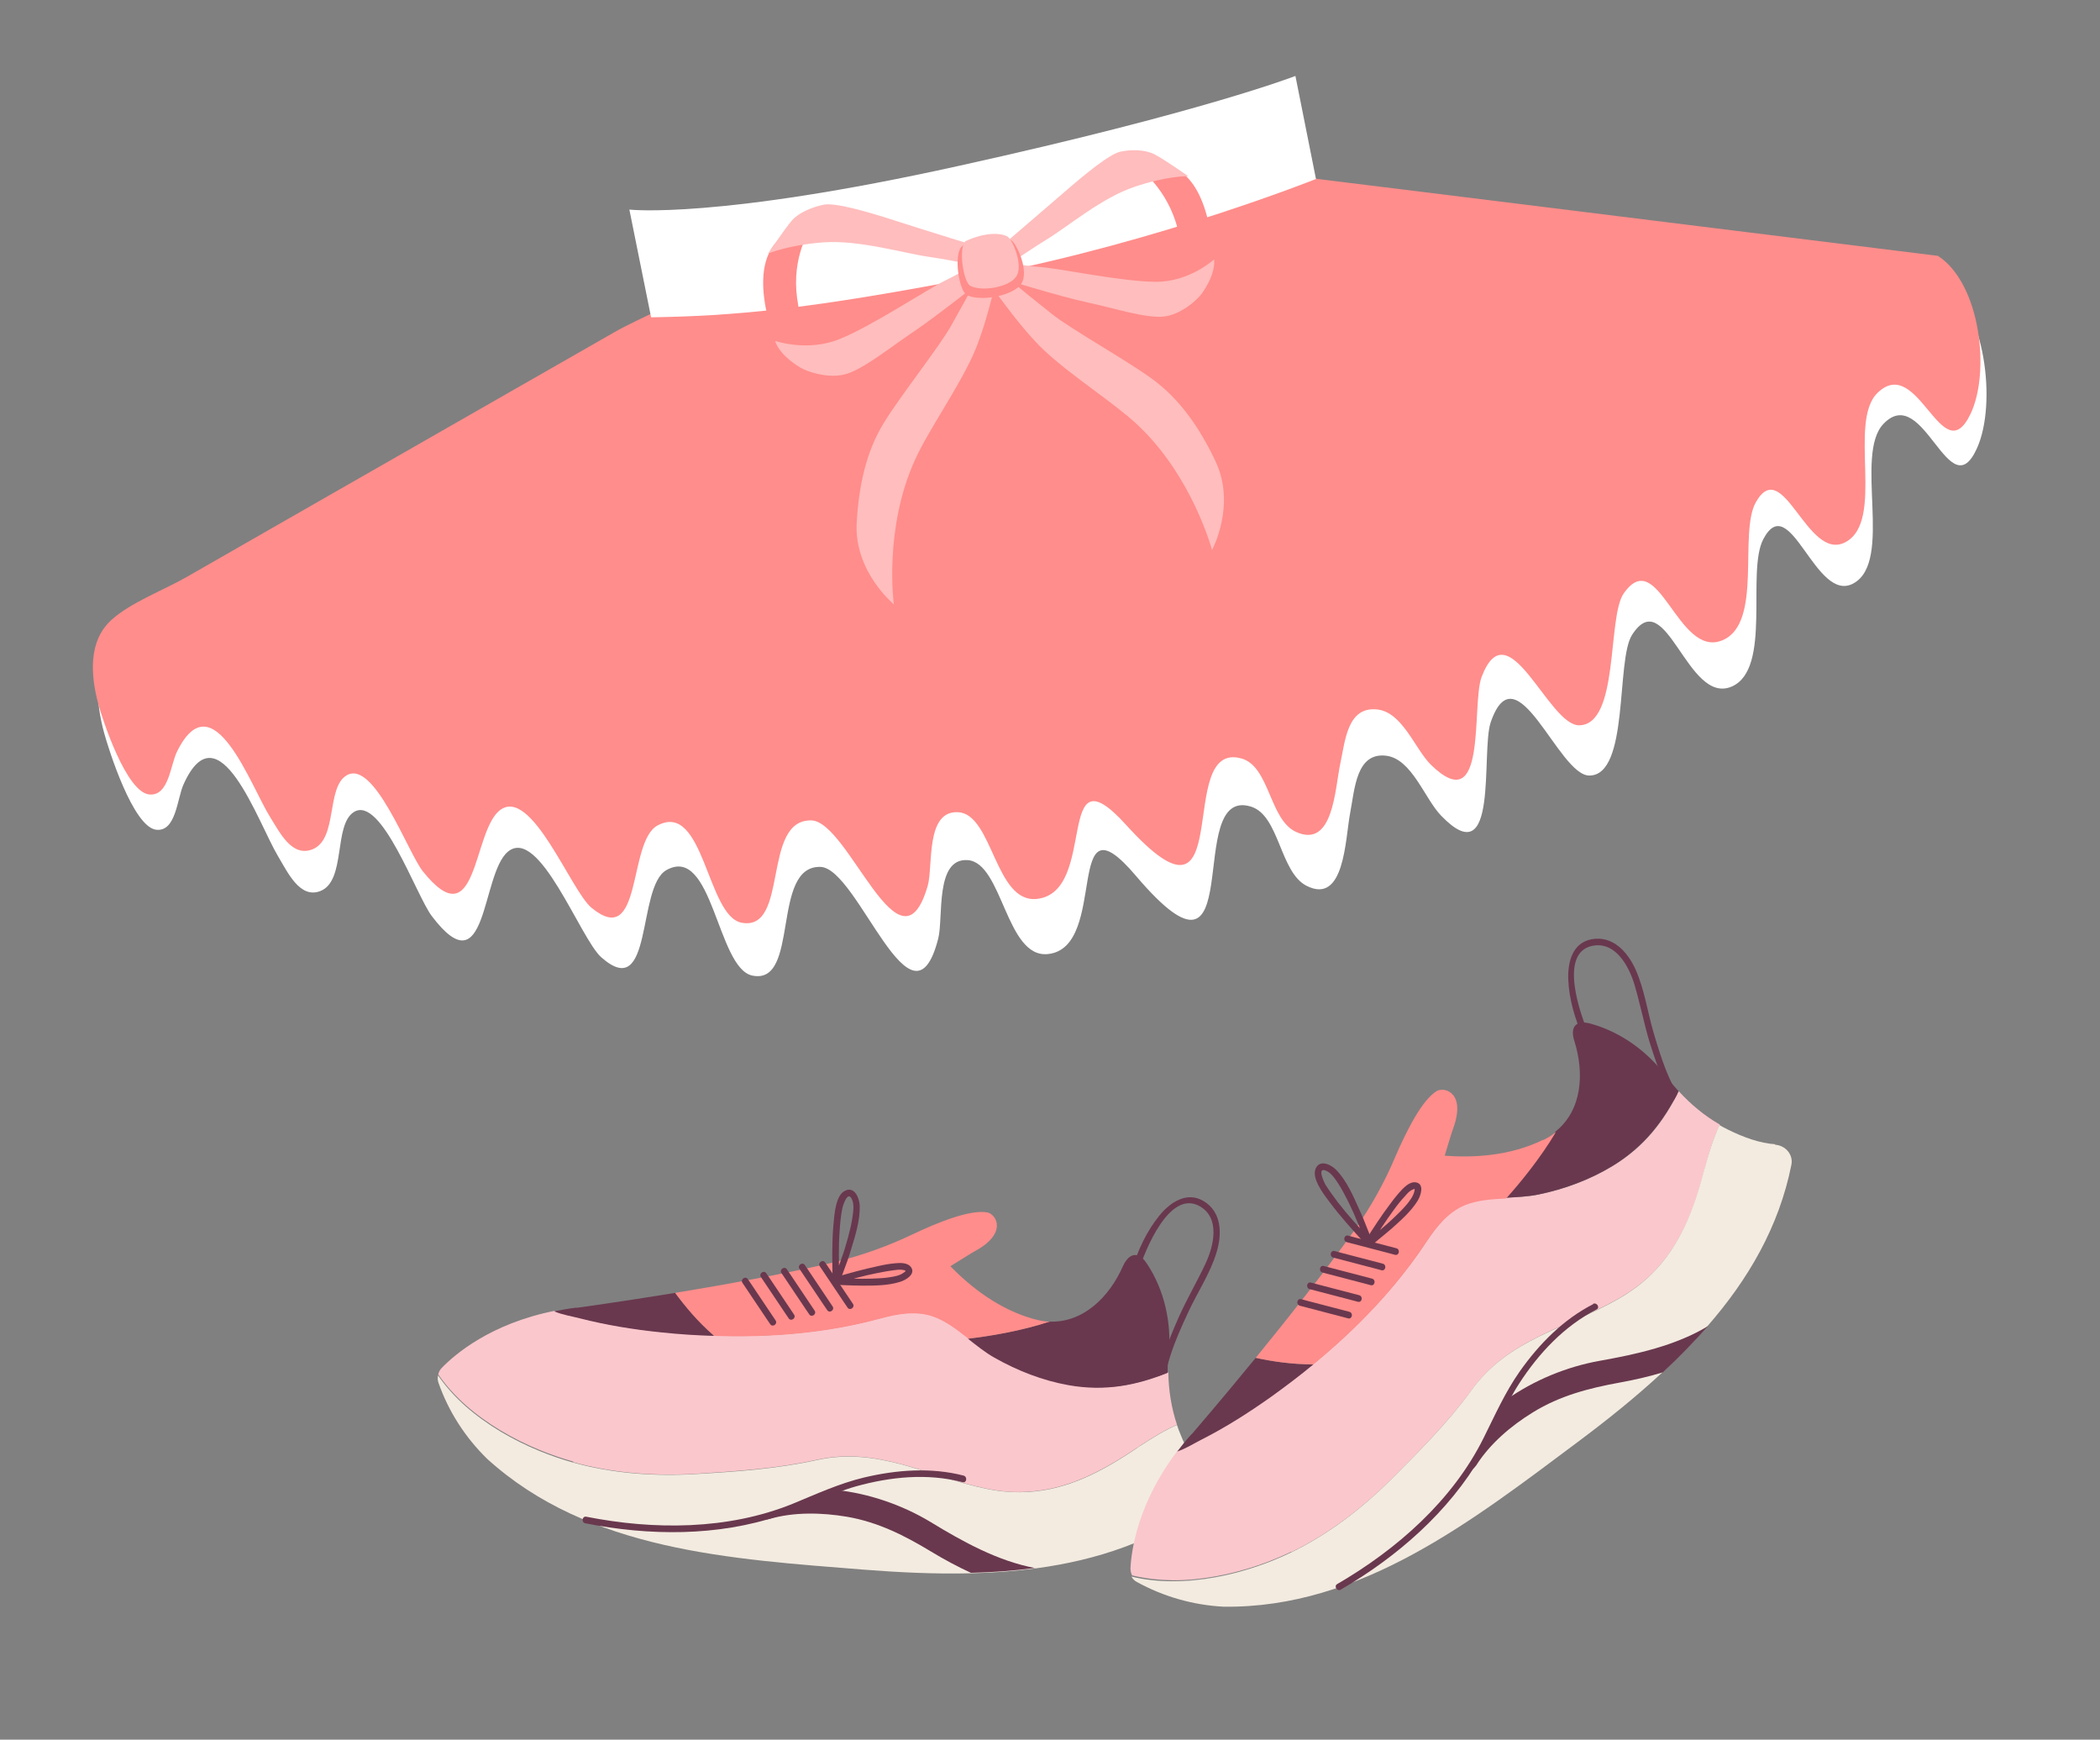 <?xml version="1.0" encoding="UTF-8"?>
<svg id="_圖層_1" data-name="圖層_1" xmlns="http://www.w3.org/2000/svg" xmlns:xlink="http://www.w3.org/1999/xlink" version="1.1" viewBox="0 0 898.9 744.5">
  <rect x="0" y="0" width="898.9" height="744.5" fill="#808080" stroke="none"/>
  <!-- Generator: Adobe Illustrator 29.3.1, SVG Export Plug-In . SVG Version: 2.1.0 Build 151)  -->
  <defs>
    <style>
      .st0 {
        fill: none;
      }

      .st1 {
        fill: #69384e;
      }

      .st2 {
        fill: #ff8d8b;
      }

      .st3 {
        fill: #fac7cc;
      }

      .st4 {
        fill: #f3ebe0;
      }

      .st5 {
        fill: #fff;
      }

      .st6 {
        fill: #ffbdbd;
      }
    </style>
  </defs>
  <g>
    <path class="st5" d="M831.6,119.2c-77.5-11.3-155.1-22.7-232.6-34-16.6-2.4-33.1-4.8-49.7-7.3-3-.4-7.6-.2-10.4-1.5-3.2-1.6-5.8-7.5-8.7-8.3-12.1-3-39.1,11.2-50.8,14.5-19.2,5.5-38.4,12.3-57.9,16.6-35.1,7.6-72.5,4.8-107.3,13-11.2,2.6-8.2,5.4-15.6,13-8.6,8.9-24.3,14.6-34.7,20.8-41.2,24.8-82.4,49.6-123.7,74.4-19.6,11.8-39.3,23.6-58.9,35.4-9.7,5.8-23.5,11.1-31.7,19.1-9.8,9.5-8.7,25-5.1,38.5,2,7.4,12.5,40.6,22.4,41.7,8.5.9,8.9-13.4,11.7-19.5,15-33.2,31.8,16.4,40.4,30.8,4.2,7,9.4,18.4,18.2,14.9,11-4.4,5.5-28.3,14.3-33.8,11.7-7.3,26.6,35.6,33.3,44.5,24,31.7,21-17.8,32.6-27.5,13.4-11.2,31,37.3,40,45.2,22.3,19.7,15.1-30,27.8-37.3,19.9-11.3,21.7,41.9,36.8,45.1,20.6,4.3,7.8-47.3,29.3-46.5,16.1.7,39.1,74.3,50.3,30.7,2.3-8.9-1.5-34.7,12.7-33.6,14.9,1.2,16.3,42,34.2,40.2,26.5-2.6,6.3-70.6,37.8-33.4,49.6,58.3,19.7-38.9,49.2-29.7,12.2,3.8,12.3,28.1,23.8,33.9,16.2,8.2,16.5-19.7,18.6-31,2-10.4,2.6-26.1,15.3-24.7,11.1,1.2,16.6,18.4,23.7,25.7,24.9,25.8,16.9-27.3,21.2-40,11-32,28.9,22.8,42.2,22.8,17.2,0,11.3-49.3,18.3-60.2,14.6-22.7,23.6,30.4,42.7,22.1,17.3-7.6,6.1-49.1,13.5-63.1,11.5-21.7,22.3,27.8,38.5,19,17.4-9.4.1-55.2,13-68.4,17.2-17.7,28.1,37,40,10.4,8.5-19.1,3.5-59.6-14.6-72.7Z"/>
    <path class="st2" d="M829.6,109.5c-77.2-9.6-154.4-19.1-231.5-28.7-16.5-2-33-4.1-49.5-6.1-3-.4-7.6,0-10.3-1.3-3.2-1.4-5.6-6.9-8.6-7.6-12-2.7-39.2,11-50.8,14.2-19.2,5.4-38.5,12-58,16.2-35.1,7.5-72.3,5.5-107.2,13.6-11.2,2.6-8.2,5.1-15.8,12.4-8.7,8.4-24.4,13.9-34.8,19.9-41.4,23.7-82.9,47.4-124.3,71.1-19.7,11.3-39.5,22.6-59.2,33.9-9.8,5.6-23.6,10.7-31.9,18.2-9.9,9-9,23.4-5.6,36.1,1.9,6.9,12,37.7,21.8,38.6,8.4.8,9-12.6,11.9-18.4,15.4-31.2,31.5,14.9,39.9,28.2,4.1,6.5,9.2,17.1,18,13.7,11-4.3,5.8-26.5,14.7-31.7,11.8-6.9,26.1,32.9,32.6,41.1,23.5,29.3,21.2-16.9,32.9-26.1,13.5-10.6,30.4,34.4,39.3,41.7,22,18.1,15.4-28.2,28.2-35.2,20-10.8,21.1,38.9,36.1,41.6,20.4,3.7,8.4-44.3,29.8-43.8,16.1.4,38,68.8,49.8,28,2.4-8.3-1.1-32.4,13.1-31.5,14.8.9,15.7,39,33.6,37.1,26.5-2.8,7.2-65.9,38.2-31.7,48.7,53.8,20.1-36.6,49.4-28.4,12.1,3.4,11.9,26.1,23.3,31.4,16.1,7.4,16.7-18.6,19-29.2,2.1-9.7,3-24.4,15.6-23.2,11,1,16.3,16.9,23.2,23.7,24.4,23.8,17.2-25.7,21.7-37.6,11.4-30,28.5,20.9,41.8,20.7,17.2-.3,11.9-46.2,19-56.4,14.9-21.4,23.1,28.1,42.3,20,17.4-7.3,6.8-45.9,14.3-59.1,11.7-20.5,21.9,25.6,38.2,17.2,17.4-9,.9-51.5,13.9-64,17.4-16.8,27.6,34.1,39.7,9.2,8.7-18,4.3-55.7-13.6-67.6Z"/>
    <path class="st5" d="M269.5,89.7s37.1,4.3,141.3-18.8c104.2-23,143.7-38.4,143.7-38.4l8.8,44.1s-66.1,26.5-142.1,41.3c-76,14.8-107.5,17.3-142.5,17.9l-9.3-46.1Z"/>
    <g>
      <path class="st2" d="M346.8,98.1s-8,11.7-5.6,29.5c2.7,20.4,10.9,24.5,10.9,24.5l-19.9-5.2s-15.2-36,4.8-46.9c17.8-9.7,9.9-1.7,9.9-1.7Z"/>
      <path class="st6" d="M421.8,106.5s-26.4-8.1-38.4-12c-12-3.9-25.9-7.9-30.8-6.9-4.9,1-10.5,3.3-13.5,6.6-3,3.4-10.3,14.3-10.3,14.3,0,0,8.7-3.7,24-4.8,15.3-1,34,4.7,45.3,6.3,11.3,1.6,24,4.9,25.1,3.4,1-1.6-1.4-7-1.4-7Z"/>
      <path class="st6" d="M424.4,116.7s-23.2,18.5-33.4,25.3c-10.1,6.8-21.1,15.7-28.6,18-7.5,2.3-17-.9-20-2.8-9.5-5.8-10.6-11.3-10.6-11.3,0,0,13.8,4.8,27.6-.8,13.9-5.6,38-21.6,45.1-25,7.1-3.4,20.7-11.6,20.7-11.6l-.9,8.2Z"/>
      <path class="st6" d="M428.9,108.8s-5.7,28.6-12.5,43.4c-6.8,14.8-18.9,31.8-24.7,44.5-13.5,29.6-9.1,61.9-9.1,61.9,0,0-17-13.9-15.9-34.8.9-16,4.1-30.6,11.6-42.8,7.5-12.2,23.9-32.7,29-41.9,18-32,17.7-34.5,17.7-34.5l3.8,4.1Z"/>
      <path class="st2" d="M488.1,72.6s11.4,7.9,16,25.2c5.2,19.9-.5,26.7-.5,26.7l15.7-12.3s0-39-21.7-41.7c-19.4-2.4-9.5,2.1-9.5,2.1Z"/>
      <path class="st6" d="M425.3,108.2s20.4-17.4,29.6-25.4c9.2-8,20-16.9,24.7-17.9s10.5-.9,14.5,1.1c4,2,14.5,9.4,14.5,9.4,0,0-9.1-.2-23.1,4.6-14,4.7-28.4,17-37.8,22.7-9.4,5.7-19.5,13.5-21,12.5-1.5-1.1-1.4-7-1.4-7Z"/>
      <path class="st6" d="M426.8,118.6s27.5,8.5,39,10.9c11.5,2.5,24.5,6.7,32.1,6,7.5-.7,14.7-7.2,16.7-10.1,6.2-8.9,5.1-14.4,5.1-14.4,0,0-10.4,9.6-24.8,9.6-14.4,0-41.7-5.8-49.3-6.3-7.5-.5-22.7-3-22.7-3l3.9,7.3Z"/>
      <path class="st6" d="M418.9,114.6s16.2,24.3,28.1,35.4c11.9,11.1,29.6,22.2,39.8,31.7,23.7,22.2,32,53.7,32,53.7,0,0,10.5-19.3,1.4-38.2-6.9-14.5-15.5-26.7-27.1-35.1-11.6-8.4-34.5-21.1-42.8-27.7-28.8-22.8-29.5-25.1-29.5-25.1l-1.9,5.2Z"/>
      <path class="st2" d="M411.8,105.4c-3.8,3.3-1.3,19.2,2.1,20.9,5.6,2.8,19.1.5,23-4.5,4.1-5.3-1.8-17.8-4.1-19-3.6-1.8-11.6-1.8-21,2.5Z"/>
      <path class="st6" d="M413.3,103.2c-3.2,3-.9,17.5,2,19.1,4.8,2.6,16.4.7,19.6-3.8,3.5-4.8-1.7-16.3-3.7-17.3-3.1-1.7-10-1.7-17.9,2Z"/>
    </g>
  </g>
  <g>
    <path class="st1" d="M487.3,544.1c2.8-9,13.3-35.2,26.2-27.9,8.9,5,6.1,17,2.5,24.6-3.6,7.7-7.9,15-11.4,22.8-5,11.3-10.3,24.4-9.2,37,.2,1.8,3,1.5,2.8-.3-1.2-13.3,5-27.1,10.5-38.9,3.9-8.4,9.3-16.4,12-25.3,2.5-8,2.3-17.6-5.7-22.2-7.1-4.1-14.2.7-18.8,6.4-5.3,6.5-9.1,14.7-11.6,22.7-.5,1.7,2,2.9,2.6,1.2h0Z"/>
    <path class="st0" d="M422.5,637.1c-25.4-5.2-46.4-18.3-73.1-12.3-16.8,3.8-34,4.9-51,5.9-17.8,1.1-35.9-.1-53.1-5-4.7-1.3-9.6-3-14.5-5,4.9,2,9.8,3.7,14.5,5,17.2,4.8,35.3,6.1,53.1,4.9,17.1-1.1,34.2-2.2,51-5.9,26.7-6,47.7,7.1,73.1,12.3,6.2,1.3,12.1,1.7,17.7,1.3-5.6.3-11.5,0-17.7-1.3Z"/>
    <path class="st3" d="M245.2,625.7c17.2,4.8,35.3,6.1,53.1,5,17.1-1.1,34.2-2.2,51-5.9,26.7-6,47.7,7.1,73.1,12.3,6.2,1.3,12.1,1.7,17.7,1.3,16.8-1,31.4-8.6,46.6-18.8.5-.3,1-.6,1.5-1,5-3.3,10.2-6.5,15.6-8.9-2.4-7.2-3.6-14.8-3.7-22.4-13.2,5.4-26.6,8.1-42.4,5.3-11.2-2-22-6.1-31.8-11.8-9-5.1-16.8-14.3-26.5-17.6-7.2-2.5-15.2-1.2-22.5.9-30.4,8.3-62.5,9.1-93.8,5.9-11.7-1.2-23.4-3-34.8-6-3-.8-7.5-1.5-11-3-27.4,5.5-42.7,18.7-48.2,24.4-.8.8-1.3,1.8-1.5,2.8,3.3,4.8,7.3,9.2,11.8,13.2,9.2,8.1,20.3,14.5,31.5,19.1,4.9,2,9.8,3.7,14.5,5Z"/>
    <path class="st4" d="M516.3,631.8c-4.7-4.7-8.4-11.4-11.1-18.2-.5-1.2-1-2.5-1.4-3.8-5.4,2.4-10.6,5.6-15.6,8.9-.5.3-1,.6-1.5,1-15.1,10.2-29.7,17.8-46.5,18.8-5.6.3-11.5,0-17.7-1.3-25.4-5.2-46.4-18.3-73.1-12.3-16.8,3.7-34,4.9-51,5.9-17.8,1.1-35.9-.1-53.1-4.9-4.7-1.3-9.6-3-14.5-5-11.2-4.6-22.3-11-31.5-19.1-4.5-4-8.5-8.4-11.8-13.2-.2,1-.2,2.2.2,3.2,4.3,12.3,11.5,23.4,20.8,32.5,43.5,39.5,104.7,42.9,160.6,47.4,15.3,1.2,31,2,46.6,1.6,9.3-.2,18.6-.9,27.7-2.1,26-3.5,51-11.6,72.6-28,3.6-2.7,3.6-8,.4-11.1Z"/>
    <path class="st5" d="M199.3,601.5c9.2,8.1,20.3,14.5,31.5,19.1-11.2-4.6-22.3-11-31.5-19.1Z"/>
    <path class="st6" d="M440.2,638.4c16.8-1,31.4-8.6,46.5-18.8.5-.3,1-.6,1.5-1-.5.3-1,.6-1.5,1-15.1,10.2-29.7,17.8-46.6,18.8Z"/>
    <path class="st1" d="M412.5,631.5c-14-3.6-28.6-2.5-42.6.8-10.8,2.6-20.5,7.1-30.7,11.3-27.7,11.2-59.3,11.2-88.2,5.5-1.8-.4-2.3,2.4-.5,2.8,27.3,5.4,56.7,5.7,83.3-3.3,11.1-3.7,21.3-9.3,32.6-12.5,14.8-4.1,30.5-5.7,45.6-1.8,1.8.5,2.2-2.3.5-2.8h0Z"/>
    <path class="st1" d="M443.3,671c-9.1,1.2-18.4,1.9-27.7,2.1-5.9-2.7-11.6-5.8-16.9-9-11.4-6.9-22.8-12.7-36.2-15-10.7-1.8-22.7-2.1-33.3,1-1.5.4-2.9.2-4-.3,7.1-1.8,14.1-4.3,20.8-7.5,0,0,4.4-2.2,11.5-4.7,14.5,1.5,28.8,6.5,40.9,13.8,13.6,8.3,28.9,16.8,44.9,19.7Z"/>
    <g>
      <path class="st1" d="M246.8,559.6c-3.4.4-6.5,1-9.6,1.6,3.5,1.5,8,2.2,11,3,11.4,2.9,23.1,4.8,34.8,6,7.5.8,15.1,1.3,22.7,1.5-7-6.2-12.5-12.8-16.7-18.4-23.9,3.9-42.2,6.4-42.2,6.4Z"/>
      <path class="st1" d="M500.3,579.2c1.2-13.1-1.9-27-9.1-38-.8-1.2-1.6-2.4-2.8-3.2-3.6-2.5-6.3.7-7.7,3.8-5.8,13.2-17,24.4-31.6,23.8-12.4,4.1-25.6,6.2-34.8,7.3,3.7,2.9,7.4,5.9,11.3,8.1,9.9,5.6,20.6,9.8,31.8,11.8,15.8,2.8,29.2,0,42.4-5.3,0-2.7,0-5.4.3-8.1Z"/>
      <path class="st2" d="M442.9,564.6c-15.3-4.1-27.7-14.1-36.1-22.7,4.5-2.8,9.1-5.7,10.4-6.4,14.1-7.6,9.4-15.6,5.6-16.6-7.4-1.5-21.8,4.4-32.5,9.5-10.7,5.1-21.8,9-33.3,11.8-21.2,5-46.8,9.6-68,13.1,4.2,5.7,9.6,12.3,16.7,18.4,24,.8,48-1.1,71.1-7.4,7.4-2,15.3-3.4,22.5-.9,5.5,1.9,10.4,5.7,15.2,9.5,9.2-1.1,22.3-3.2,34.8-7.3-2,0-4.2-.4-6.3-1Z"/>
    </g>
    <path class="st1" d="M317.8,549c3.5,5.2,6.9,10.3,10.4,15.5.5.7,1,1.5,1.5,2.2,1,1.5,3.3-.1,2.3-1.6-3.5-5.2-6.9-10.3-10.4-15.5-.5-.7-1-1.5-1.5-2.2-1-1.5-3.3.1-2.3,1.6h0Z"/>
    <path class="st1" d="M325.7,546.5c3.5,5.2,6.9,10.3,10.4,15.5.5.7,1,1.5,1.5,2.2,1,1.5,3.3-.1,2.3-1.6-3.5-5.2-6.9-10.3-10.4-15.5-.5-.7-1-1.5-1.5-2.2-1-1.5-3.3.1-2.3,1.6h0Z"/>
    <path class="st1" d="M334.5,544.8c3.5,5.2,6.9,10.3,10.4,15.5.5.7,1,1.5,1.5,2.2,1,1.5,3.3-.1,2.3-1.6-3.5-5.2-6.9-10.3-10.4-15.5-.5-.7-1-1.5-1.5-2.2-1-1.5-3.3.1-2.3,1.6h0Z"/>
    <path class="st1" d="M342.2,543c3.5,5.2,6.9,10.3,10.4,15.5.5.7,1,1.5,1.5,2.2,1,1.5,3.3-.1,2.3-1.6-3.5-5.2-6.9-10.3-10.4-15.5-.5-.7-1-1.5-1.5-2.2-1-1.5-3.3.1-2.3,1.6h0Z"/>
    <path class="st1" d="M350.9,541.9c3.5,5.2,6.9,10.3,10.4,15.5.5.7,1,1.5,1.5,2.2,1,1.5,3.3-.1,2.3-1.6-3.5-5.2-6.9-10.3-10.4-15.5-.5-.7-1-1.5-1.5-2.2-1-1.5-3.3.1-2.3,1.6h0Z"/>
    <path class="st1" d="M356.5,547.7c0,0,0,.1,0,.2.2.7,1.1,1.1,1.8.8,1.5-.6,2.3-3.3,2.8-4.7,1.2-3.1,2.3-6.2,3.2-9.3,1.8-5.9,3.9-12.5,3.7-18.7-.1-3.1-2.1-8.3-6.1-6.5-2.3,1-3.3,3.7-3.9,5.9-.8,3-1,6.2-1.3,9.3-.6,7.5-.5,15.1-.3,22.6,0,1.8,2.8,1.5,2.8-.3-.1-6.7-.3-13.4.2-20.1.2-3.2.5-6.4,1.1-9.5.2-1.2,2.2-7.8,4-4.5,1.2,2.2.8,5,.5,7.3-.4,3.2-1.2,6.3-2,9.4-.9,3.3-1.9,6.6-3.1,9.8-.5,1.4-1,2.9-1.6,4.3-.3.7-.7,1.3-.9,2-.1.4-.6.6,0,.3.6.3,1.2.5,1.8.8,0,0,0-.1,0-.2-.5-1.7-3.2-.7-2.6,1Z"/>
    <path class="st1" d="M357.4,546.7s0,0-.1,0c-.8.4-1.2,1.3-.7,2.1.8,1.3,3.7,1.1,4.9,1.2,2.6.1,5.2.2,7.8.2,5.2,0,10.8,0,15.9-1.6,2.4-.7,7-3.3,4.7-6.4-1.4-1.8-4.4-1.8-6.4-1.6-2.6.2-5.3.7-7.9,1.3-6.1,1.3-12.2,3-18.2,4.7-1.7.5-.7,3.1,1,2.6,5.5-1.6,11.1-3.2,16.7-4.3,2.5-.5,5.1-1,7.6-1.3,1.4-.2,3-.4,4.4,0,.9.3.5.5-.2,1-1.7,1.3-4,1.7-6,2-2.5.4-5,.5-7.6.6-2.8.1-5.6.1-8.4,0-1.3,0-2.6,0-3.9-.2-.6,0-1.4-.3-2-.2-.6,0-.5-.5,0,.3-.2.7-.4,1.4-.7,2.1,0,0,0,0,.1,0,1.6-.8.6-3.5-1-2.6Z"/>
  </g>
  <g>
    <path class="st1" d="M680.3,443.1c-3.8-8.6-13.3-35.2,1.2-38.3,10-2.1,15.8,8.7,18.2,16.8,2.4,8.1,4,16.5,6.5,24.7,3.7,11.8,8.4,25.1,17.6,33.9,1.3,1.3,3.2-.8,1.9-2.1-9.7-9.2-14.2-23.7-17.9-36.2-2.6-8.9-3.9-18.5-7.7-27-3.5-7.7-9.9-14.7-19-12.9-8.1,1.6-10.1,9.9-9.8,17.2.3,8.4,2.9,17,6.3,24.7.7,1.6,3.4.9,2.7-.8h0Z"/>
    <path class="st0" d="M693.1,555.7c-22.5,12.9-46.9,16.9-63,39.1-10.1,13.9-22.2,26.1-34.4,38.2-12.6,12.6-27,23.6-43.1,31.4-4.4,2.1-9.2,4.1-14.2,5.8,5-1.7,9.8-3.7,14.2-5.8,16.1-7.8,30.5-18.8,43.1-31.4,12.1-12.1,24.2-24.3,34.4-38.2,16.1-22.2,40.5-26.2,63-39.1,5.5-3.2,10.2-6.7,14.2-10.7-4,4-8.7,7.5-14.2,10.7Z"/>
    <path class="st3" d="M552.6,664.3c16.1-7.8,30.5-18.8,43.1-31.4,12.1-12.1,24.2-24.3,34.4-38.2,16.1-22.1,40.5-26.2,63-39.1,5.5-3.2,10.2-6.7,14.2-10.7,12-11.9,17.9-27.2,22.5-44.9.1-.6.3-1.1.5-1.7,1.5-5.8,3.3-11.6,5.9-17-6.6-3.8-12.5-8.7-17.6-14.3-6.4,12.8-14.6,23.7-28.3,32-9.7,5.9-20.5,9.9-31.7,12.2-10.1,2.1-22.1.4-31.5,4.3-7.1,2.9-12.1,9.2-16.3,15.5-17.3,26.3-40.9,48.1-66.5,66.4-9.6,6.8-19.6,13.2-30.1,18.5-2.7,1.4-6.6,3.9-10.2,5-16.9,22.3-19.7,42.3-20.1,50.2,0,1.1.2,2.2.7,3.1,5.7,1.4,11.6,2,17.6,2.1,12.2,0,24.8-2.5,36.3-6.4,5-1.7,9.8-3.7,14.2-5.8Z"/>
    <path class="st4" d="M760,489.7c-6.6-.4-13.8-3-20.4-6.3-1.2-.6-2.4-1.2-3.6-1.9-2.5,5.4-4.3,11.2-5.9,17-.2.6-.3,1.1-.5,1.7-4.6,17.7-10.5,33-22.5,44.9-4,4-8.7,7.5-14.2,10.7-22.5,12.9-46.9,16.9-63,39.1-10.1,13.9-22.3,26.1-34.4,38.2-12.6,12.6-27,23.6-43.1,31.4-4.4,2.1-9.2,4.1-14.2,5.8-11.4,3.9-24,6.5-36.3,6.4-6,0-11.9-.6-17.6-2,.5.9,1.3,1.8,2.3,2.3,11.4,6.3,24.1,9.9,37.1,10.6,58.8.8,106.9-37.1,151.8-70.6,12.3-9.2,24.6-19,36-29.6,6.8-6.3,13.4-13,19.4-19.9,17.3-19.8,30.6-42.4,35.9-69,.9-4.4-2.6-8.4-7.1-8.6Z"/>
    <path class="st5" d="M502.2,676.6c12.2,0,24.8-2.5,36.3-6.4-11.5,3.9-24,6.5-36.3,6.4Z"/>
    <path class="st6" d="M707.3,545c12-11.9,17.9-27.2,22.5-44.9.1-.6.3-1.1.5-1.7-.1.6-.3,1.1-.5,1.7-4.6,17.7-10.5,33-22.5,44.9Z"/>
    <path class="st1" d="M682,558.1c-12.9,6.6-23.1,17-31.4,28.7-6.4,9.1-10.7,18.9-15.6,28.7-13.3,26.7-37.1,47.6-62.6,62.4-1.6.9,0,3.3,1.5,2.4,24.1-14,46.2-33.2,60.3-57.5,5.9-10.1,9.8-21.1,16.2-30.9,8.4-12.9,19.2-24.4,33-31.5,1.6-.8.1-3.2-1.5-2.4h0Z"/>
    <path class="st1" d="M731.2,567.4c-6.1,6.9-12.6,13.6-19.4,19.9-6.2,1.9-12.5,3.3-18.6,4.4-13.1,2.4-25.5,5.6-37,12.7-9.3,5.7-18.4,13.4-24.3,22.7-.9,1.3-2,2.1-3.2,2.4,4.2-6.1,7.8-12.6,10.6-19.4,0,0,1.9-4.6,5.5-11.1,11.9-8.4,25.9-14.1,39.8-16.6,15.7-2.8,32.8-6.5,46.7-15Z"/>
    <g>
      <path class="st1" d="M510.1,613.7c-2.3,2.5-4.3,5-6.2,7.5,3.6-1.2,7.4-3.6,10.2-5,10.5-5.3,20.5-11.7,30.1-18.5,6.1-4.4,12.2-9,18-13.8-9.4,0-17.8-1.3-24.7-2.8-15.3,18.7-27.4,32.7-27.4,32.7Z"/>
      <path class="st1" d="M713.3,460.8c-7.8-10.6-19.3-19-32-22.6-1.4-.4-2.8-.7-4.2-.6-4.4.5-4.3,4.7-3.2,7.9,4.3,13.7,3.4,29.5-8,38.7-6.6,11.3-15.1,21.5-21.3,28.4,4.7-.3,9.5-.5,13.9-1.4,11.1-2.3,21.9-6.3,31.7-12.2,13.7-8.4,21.9-19.3,28.3-32-1.8-2-3.6-4.1-5.2-6.3Z"/>
      <path class="st2" d="M660.5,487.8c-14.2,7-30.1,7.7-42.1,6.8,1.5-5.1,3.1-10.3,3.6-11.6,5.5-15-3.2-17.9-6.8-16.2-6.5,3.7-13.4,17.7-18.1,28.6-4.6,10.9-10.4,21.2-17.2,30.9-12.6,17.7-28.8,38.1-42.4,54.8,6.9,1.5,15.3,2.8,24.7,2.8,18.5-15.2,35.3-32.6,48.5-52.6,4.2-6.4,9.3-12.6,16.3-15.5,5.4-2.2,11.5-2.6,17.7-2.9,6.2-6.9,14.6-17.2,21.3-28.4-1.6,1.3-3.4,2.4-5.4,3.4Z"/>
    </g>
    <path class="st1" d="M556.4,558.8c6,1.6,12,3.1,18,4.7.9.2,1.7.5,2.6.7,1.8.5,2.4-2.3.6-2.8-6-1.6-12-3.1-18-4.7-.9-.2-1.7-.5-2.6-.7-1.8-.5-2.4,2.3-.6,2.8h0Z"/>
    <path class="st1" d="M560.6,551.7c6,1.6,12,3.1,18,4.7.9.2,1.7.5,2.6.7,1.8.5,2.4-2.3.6-2.8-6-1.6-12-3.1-18-4.7-.9-.2-1.7-.5-2.6-.7-1.8-.5-2.4,2.3-.6,2.8h0Z"/>
    <path class="st1" d="M566.1,544.6c6,1.6,12,3.1,18,4.7.9.2,1.7.5,2.6.7,1.8.5,2.4-2.3.6-2.8-6-1.6-12-3.1-18-4.7-.9-.2-1.7-.5-2.6-.7-1.8-.5-2.4,2.3-.6,2.8h0Z"/>
    <path class="st1" d="M570.7,538.2c6,1.6,12,3.1,18,4.7.9.2,1.7.5,2.6.7,1.8.5,2.4-2.3.6-2.8-6-1.6-12-3.1-18-4.7-.9-.2-1.7-.5-2.6-.7-1.8-.5-2.4,2.3-.6,2.8h0Z"/>
    <path class="st1" d="M576.5,531.6c6,1.6,12,3.1,18,4.7.9.2,1.7.5,2.6.7,1.8.5,2.4-2.3.6-2.8-6-1.6-12-3.1-18-4.7-.9-.2-1.7-.5-2.6-.7-1.8-.5-2.4,2.3-.6,2.8h0Z"/>
    <path class="st1" d="M584.5,532.3s0,0,.1,0c.7.4,1.6,0,1.9-.6.8-1.4-.5-4-1-5.3-1.2-3.1-2.4-6.1-3.8-9.1-2.5-5.6-5.3-12-9.6-16.5-2.2-2.3-7-4.8-8.9-.8-1,2.3,0,5,1,7,1.4,2.8,3.3,5.3,5.2,7.8,4.5,6,9.6,11.6,14.7,17.2,1.2,1.3,3.1-.7,1.9-2.1-4.5-4.9-9.1-9.9-13.2-15.2-1.9-2.5-3.8-5.1-5.5-7.8-.6-1.1-3.5-7.3,0-6,2.3.8,3.9,3.2,5.2,5.1,1.8,2.7,3.2,5.5,4.7,8.4,1.5,3.1,2.9,6.2,4.2,9.4.6,1.4,1.1,2.8,1.6,4.3.2.7.3,1.5.6,2.1.2.4,0,.8.2.2.6-.2,1.3-.4,1.9-.6,0,0,0,0-.1,0-1.5-1-2.9,1.5-1.3,2.5Z"/>
    <path class="st1" d="M584.6,530.9s0,0,0,.1c-.3.9,0,1.7.9,2,1.4.4,3.5-1.6,4.4-2.4,2-1.6,4-3.3,6-5,3.9-3.5,8.1-7.2,10.9-11.7,1.3-2.1,3.1-7.2-.7-7.9-2.3-.4-4.4,1.5-5.9,3-1.8,1.9-3.5,4-5.1,6.2-3.8,5-7.2,10.3-10.6,15.6-1,1.5,1.5,2.8,2.5,1.3,3.1-4.8,6.2-9.7,9.6-14.3,1.5-2.1,3.1-4.1,4.9-6,.9-1.1,2-2.3,3.4-2.8.9-.4.7,0,.5.9-.5,2.1-1.9,3.9-3.2,5.5-1.6,1.9-3.4,3.7-5.3,5.5-2,1.9-4.1,3.8-6.3,5.6-1,.8-2,1.7-3,2.4-.5.4-1.2.7-1.7,1.2-.5.4-.7,0,.2.2.3.7.6,1.4.9,2,0,0,0,0,0-.1.6-1.7-1.9-3-2.5-1.3Z"/>
  </g>
</svg>